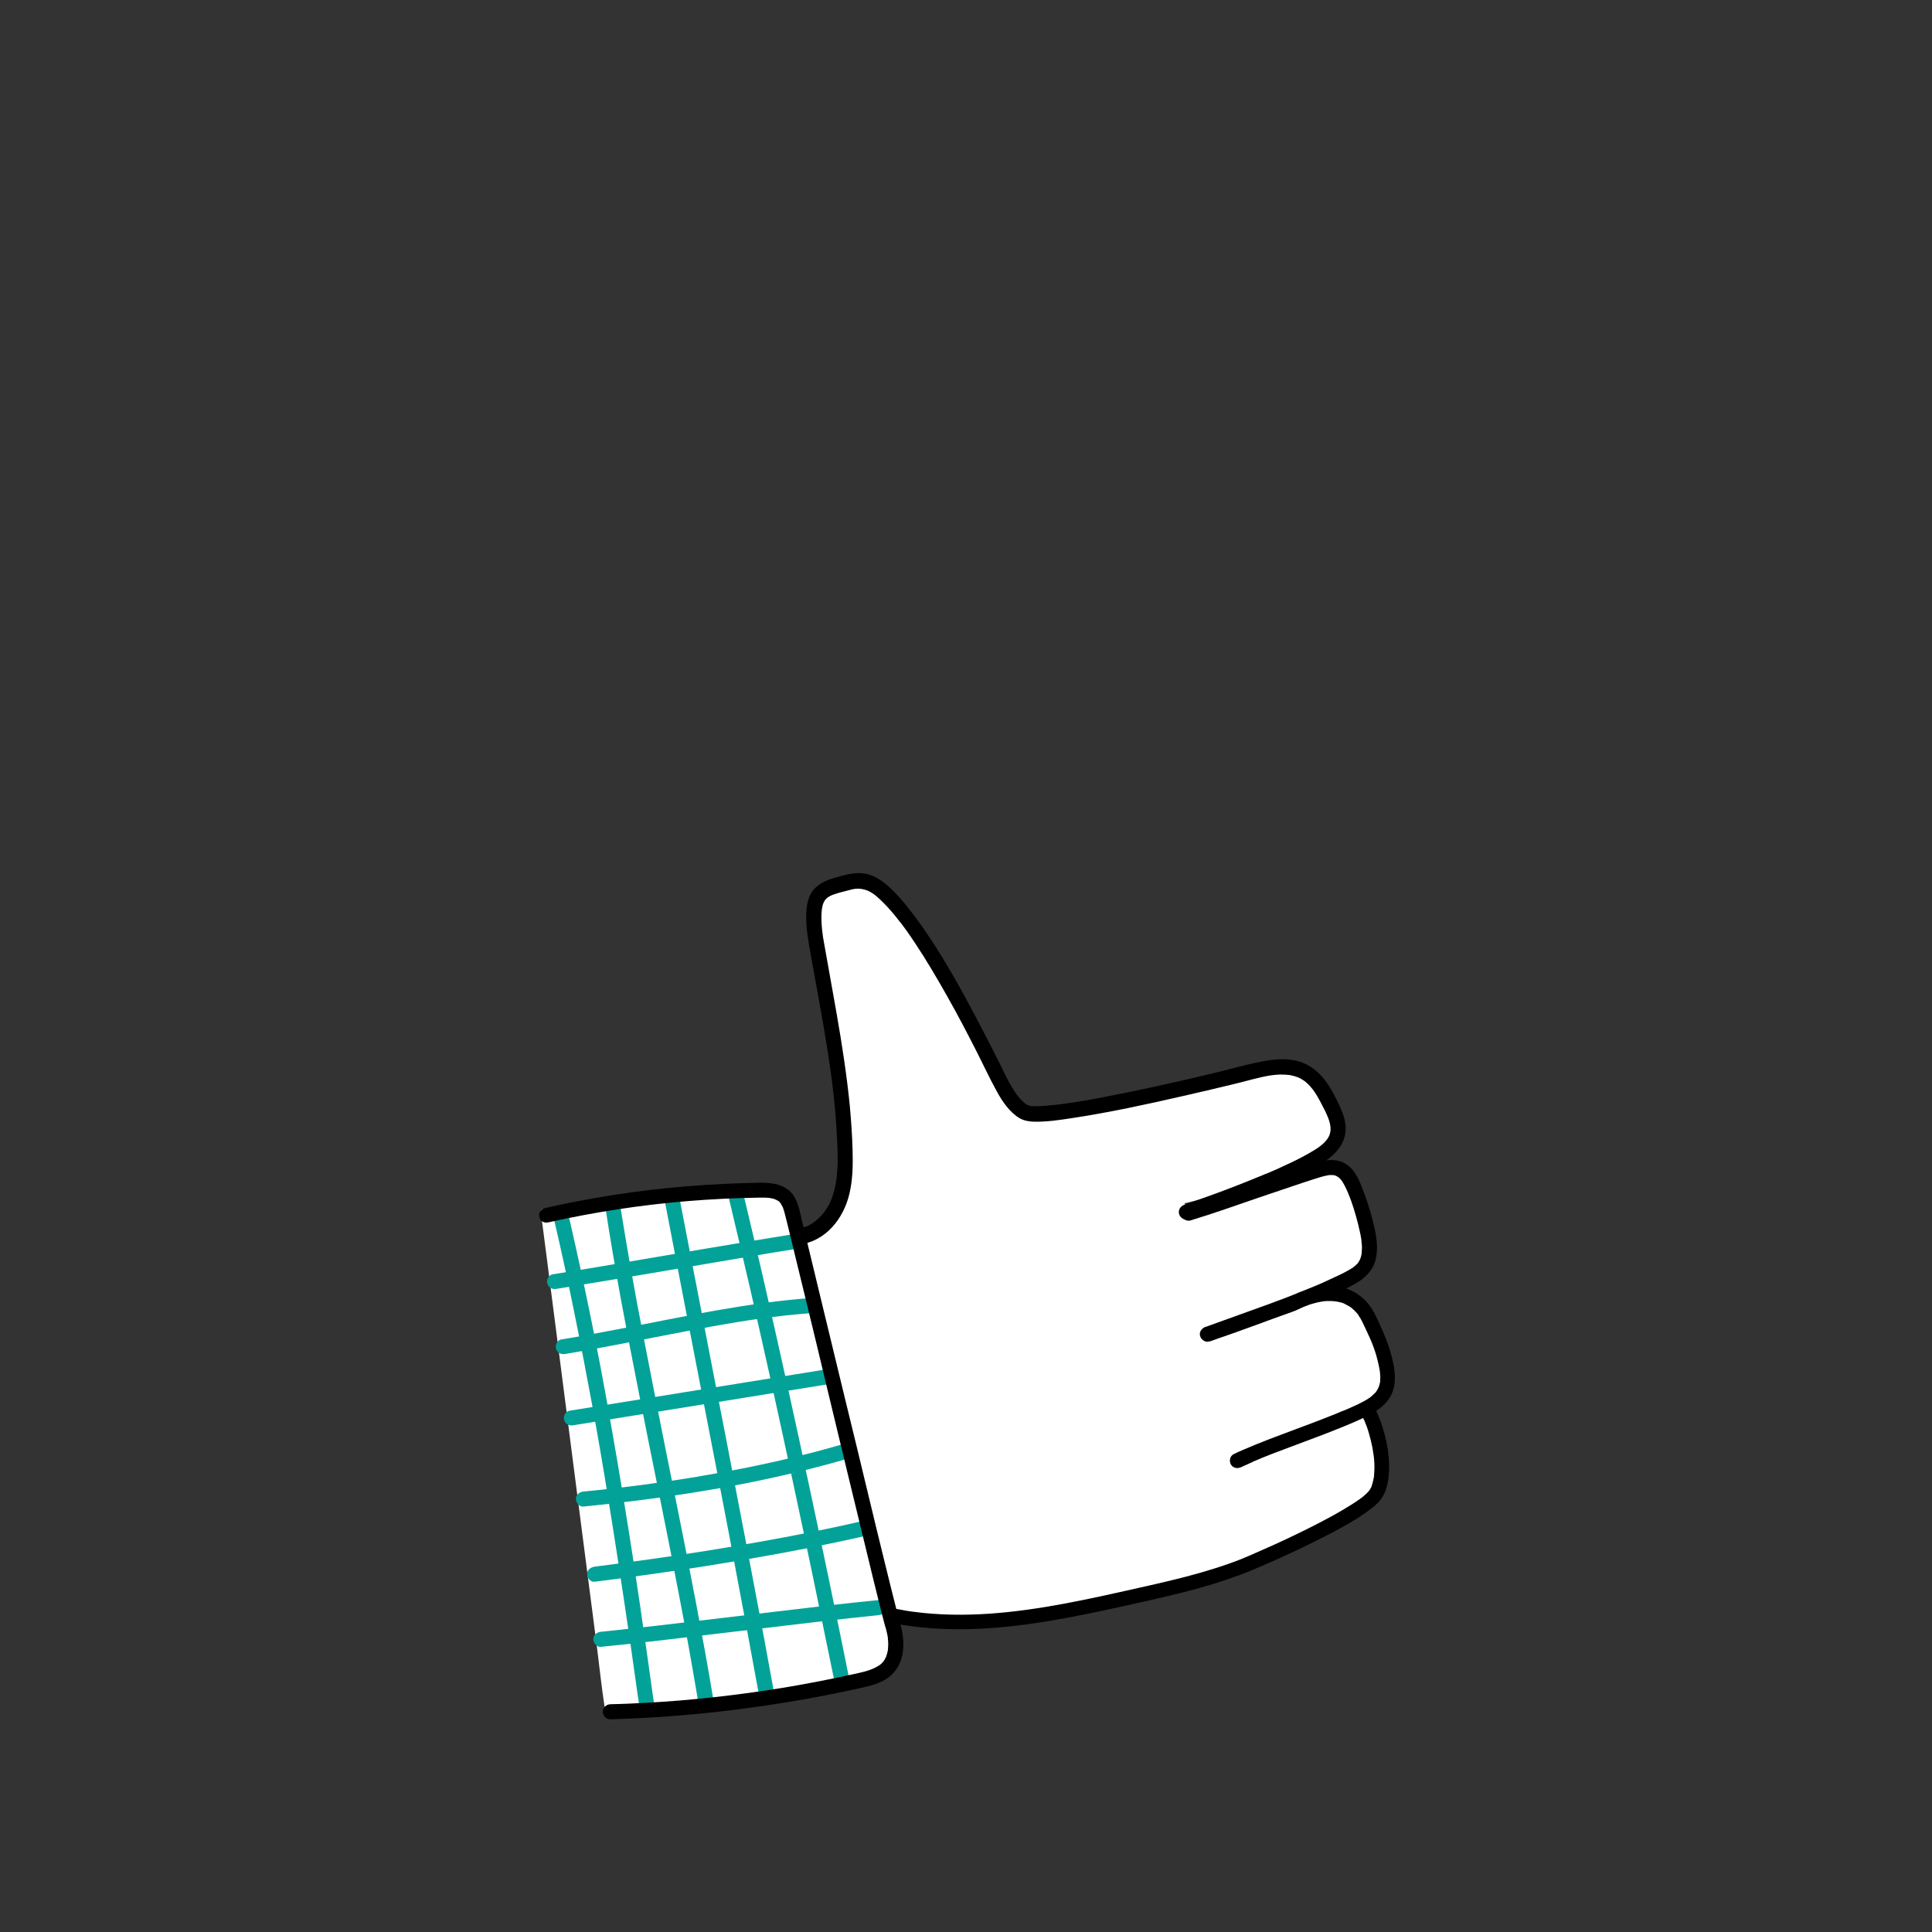 <svg enable-background="new 0 0 1000 1000" viewBox="0 0 1000 1000" xmlns="http://www.w3.org/2000/svg"><rect x="0" y="0" width="1000" height="1000" fill="#333333" stroke="none"/><path d="m707.3 729c5.2 10.8 9.8 31.3 3.8 41.7s-56.8 33-70.3 38.2c-17.2 6.6-35.3 10.7-53.3 14.8-41.4 9.3-84.2 18.7-125.8 10.6l-2.2-.5c.6 2.5 1.1 4.1 1.3 4.8 2.4 7.6 3.1 16.9-2.3 22.8-3.7 4-9.3 5.4-14.5 6.6-42.4 9.5-85.7 15-129.2 16.2l-33-257.2c36.2-8.1 73.2-12.5 110.3-12.9 4.6-.1 9.6.1 12.9 3.3 2.5 2.4 3.5 6 4.3 9.3.5 2.1 1.1 4.4 1.6 6.7l1.6 5c9.2-1 16.8-8.4 20.3-17 3.6-8.5 3.9-18.1 3.6-27.3-.9-36.4-8.8-72.2-15-108-1-5.6-1.9-14.3-.6-19.9 1-4.1 3.2-7.3 10.9-9.5l6.8-1.8c5-1.3 10.3-.4 14.4 2.6 22 16 52.5 78.3 64.3 101.9 2.5 5 7.7 13.1 12.9 15 10.9 3.9 87.6-14 115.4-21.1 9.9-2.5 21-4.9 29.7.5 5.8 3.6 9.2 10 12.3 16 2.5 4.9 5 10.4 3.7 15.8-1.5 6.4-7.8 10.4-13.6 13.6-20.7 11.7-67.1 22.5-67.1 22.5l2.7 4.5c10.7-3.3 56.1-19.1 66.8-22.4 4-1.2 8.4-2.4 12.1-.7 3.6 1.6 5.6 5.5 7.1 9.1 3.2 7.5 5.7 15.3 7.3 23.3 1.3 6.1 1.9 13-1.7 18.1-2.3 3.3-6.1 5.3-9.7 7.1-24.6 12.2-71.4 27.8-71.4 27.8l44.8-16.1s27.9-15.8 39.2 9.2c2.9 6.4 5.6 11.9 7.3 18.7 1.6 6.2 3.1 13.1 0 18.7-2.6 4.6-7.6 7.2-12.4 9.4-15.6 7.5-47.9 18-63.5 25.4" fill="#fff"/><path d="m706 729.8c4.1 8.6 6.6 18.7 6.4 28.3 0 4-.5 8.5-2.7 12.1-1.1 1.7-2.8 3.1-4.3 4.3-5.2 4.2-11.2 7.5-17.1 10.7-7.3 4-14.8 7.7-22.3 11.2-14.5 6.8-29 13-44.4 17.5-12.4 3.6-25.1 6.4-37.8 9.2-13.1 3-26.3 5.8-39.6 8.1-27.6 4.8-56.7 7.4-84.3 1.2-1.1-.3-2.1.7-1.8 1.8 2.1 8.2 6.1 18.8-.6 26.1-3.4 3.7-8.5 5-13.2 6.1-5.7 1.3-11.5 2.5-17.2 3.7-23.7 4.7-47.6 8.1-71.6 10.3-13.5 1.2-27 2-40.6 2.4l1.5 1.5c-1.1-8.5-2.2-17-3.3-25.5-2.6-20.5-5.3-40.9-7.9-61.4-3.2-24.8-6.4-49.6-9.6-74.5-2.8-21.4-5.5-42.8-8.3-64.2-.9-7-1.8-14.1-2.7-21.1-.3-2.2-.6-4.4-.9-6.6-.1-1.1-.1-2.4-.4-3.4 0-.1 0-.3-.1-.4-.4.5-.7 1-1.1 1.4 20.6-4.6 41.4-8 62.4-10.1 10.5-1.1 21-1.8 31.5-2.3 5.1-.2 10.1-.4 15.2-.4 4.2-.1 9.4-.3 12.7 2.8 3.5 3.3 4.1 9.4 5.2 13.8.5 2.2 1.3 4.4 2 6.5.2.6.8 1.2 1.4 1.1 12.2-1.5 20.5-11.9 23.5-23.2 1.9-6.9 2.1-14 2-21.1-.1-7.8-.6-15.7-1.4-23.5-1.5-15.6-3.9-31.1-6.5-46.5-1.4-7.8-2.8-15.6-4.2-23.4-1.3-7.2-2.9-14.5-3.7-21.8-.6-5.2-1.4-11.9 1.2-16.7 2.1-3.9 6.7-5.2 10.6-6.2 4.5-1.2 8.7-2.6 13.4-1.3 4.2 1.2 7.6 4.4 10.6 7.5 6.5 6.6 11.9 14.1 17 21.8 6 9 11.5 18.4 16.8 27.8 5.1 9.1 9.9 18.2 14.6 27.5 3.7 7.2 7 14.7 11 21.8 2.6 4.6 6.1 9.9 10.9 12.4 1.9 1 4 1.2 6.1 1.3 6.3.1 12.7-.9 19-1.8 19.1-2.9 38.1-7 56.9-11.3 8.7-2 17.4-4 26.1-6.2 9.8-2.4 20.5-6.5 30.7-4.8 7 1.2 11.9 5.6 15.5 11.5 1.7 2.8 3.2 5.8 4.7 8.8 1.7 3.6 3.3 7.7 2.7 11.7-1 6.2-6.9 10-12 12.9-4 2.3-8.3 4.3-12.6 6-16.7 6.8-34.2 11.7-51.7 16.1-1.2.3-2.3.6-3.5.8-.9.2-1.4 1.4-.9 2.2.9 1.5 1.8 3 2.7 4.5.3.6 1.1.9 1.7.7 11.6-3.5 23-7.6 34.4-11.5 6.7-2.3 13.4-4.6 20.1-6.8 5-1.7 10-3.6 15.2-4.8 2.5-.6 5.3-1.1 7.8-.1 2.4.9 4 3.1 5.3 5.3 2.6 4.7 4.4 10.1 6 15.3 1.7 5.5 3.3 11.2 3.7 16.9.4 5.2-.7 10.2-4.9 13.7-3.3 2.7-7.4 4.3-11.2 6.1-3.7 1.7-7.4 3.3-11.1 4.9-7.7 3.2-15.6 6.3-23.4 9.2-10.6 4-21.3 7.8-32 11.4.3 1 .5 1.9.8 2.9 9-3.2 18-6.5 27-9.7 6.7-2.4 13.6-4.5 20.1-7.5 10.9-5 25-6 32.6 5 3 4.4 5.1 9.9 7.1 14.8 2.1 5.3 3.9 11.2 4.3 16.9.4 6.4-2.1 11.2-7.5 14.5-3.7 2.3-7.7 4-11.6 5.7-19 8.1-39.1 14-57.8 22.9-1.7.8-.2 3.4 1.5 2.6 17.6-8.4 36.4-14 54.5-21.5 4.1-1.7 8.1-3.4 12.1-5.4 4.5-2.3 8.8-5.3 10.7-10.1 2.1-5.2 1.2-10.9-.1-16.2-1.4-6.1-3.8-11.8-6.4-17.5-2-4.4-3.9-8.7-7.4-12.1-2.6-2.6-5.9-4.4-9.4-5.4-6-1.7-12.4-.9-18.2.9-2.1.7-4.2 1.5-6.3 2.5-.5.2-.9.5-1.4.7-.6.3.4-.1-.1 0-3.8 1.5-7.6 2.7-11.4 4.1-11.1 4-22.1 8-33.2 11.9-1.8.6-1.1 3.5.8 2.9 9.7-3.2 19.3-6.7 28.8-10.2 8.3-3.1 16.6-6.3 24.7-9.6 7.7-3.2 15.9-6.3 23-10.7 4.3-2.7 7.3-6.6 8.1-11.6s-.2-10.1-1.3-15c-1.4-6-3.2-11.8-5.4-17.5-1.7-4.3-3.5-9.3-7.3-12.2-6.1-4.6-14.3-1-20.7 1.1s-12.8 4.3-19.1 6.4c-14 4.8-28 9.8-42.1 14.2.6.2 1.1.5 1.7.7-.9-1.5-1.8-3-2.7-4.5-.3.7-.6 1.5-.9 2.2 14.2-3.3 28.4-7.4 42.2-12.1 9.4-3.2 18.8-6.7 27.3-11.8 4.8-2.8 9.7-6.4 11.7-11.8 2.5-6.7-1-13.7-4.1-19.6-2.8-5.6-6.1-11.2-11.3-14.8-5.4-3.7-12.1-4.4-18.5-3.8-9.2.9-18.3 3.9-27.4 6.1-19.2 4.7-38.6 9-58 12.8-8.7 1.7-17.4 3.3-26.2 4.4-3.2.4-6.4.7-9.6.9-2 .1-4.2.2-6-.3-4.8-1.2-8.3-6.9-10.7-10.9-2.1-3.4-3.7-7.1-5.5-10.6-4.2-8.4-8.5-16.8-12.9-25.2-10-18.9-20.5-37.9-33.6-54.8-2.6-3.4-5.4-6.8-8.5-9.8-2.9-2.9-6.1-6-10-7.6-4.7-2-9.4-1.5-14.2-.2-4.1 1.1-8.4 2-11.8 4.5-3.8 2.8-5 7-5.4 11.5-.5 6.3.5 12.7 1.6 18.9 2.8 15.9 5.8 31.7 8.4 47.6 2.6 16 4.8 32.1 5.7 48.3.8 14 2 30.6-6.8 42.5-3.7 4.9-9.1 8.8-15.3 9.6.5.4 1 .7 1.4 1.1-.6-1.9-1.3-3.8-1.8-5.8-1.1-4.3-1.7-9.1-3.9-13.1-4.7-8.2-15.8-6.6-23.7-6.4-22 .6-44.1 2.5-65.9 5.8-12.5 1.9-24.9 4.2-37.3 7-.6.1-1.2.8-1.1 1.4 1.1 8.5 2.2 17 3.3 25.5 2.6 20.5 5.3 40.9 7.9 61.4 3.2 24.8 6.4 49.6 9.6 74.5 2.8 21.4 5.5 42.8 8.3 64.2 1.3 10.4 2.4 20.8 4 31.2 0 .1 0 .3.1.4.1.8.6 1.5 1.5 1.5 25.5-.7 51-2.9 76.3-6.5 12.6-1.8 25.1-3.9 37.6-6.4 5.9-1.2 11.9-2.4 17.7-3.8 4.8-1.2 9.8-2.8 13.2-6.5 7.6-8.2 3.8-19.5 1.4-29-.6.6-1.2 1.2-1.8 1.8 25.1 5.6 51.5 4.1 76.7.3 13.6-2.1 27.1-4.8 40.5-7.8 13.2-2.9 26.5-5.8 39.6-9.3 16.9-4.5 32.9-10.9 48.7-18.3 7.7-3.6 15.4-7.3 22.9-11.3 6.4-3.4 12.7-6.9 18.5-11.3 2.1-1.6 4.2-3.2 5.7-5.3 2.5-3.5 3.3-8.2 3.5-12.5.6-10.7-2.2-22-6.8-31.6-.5-1.8-3.1-.3-2.3 1.5z" fill="#fff"/><g fill="#02a298"><path d="m338.4 880.9c-2.3-16.6-4.7-33.3-7.1-49.9-2.4-16.5-4.9-32.9-7.6-49.3-2.6-16.4-5.4-32.8-8.3-49.2s-6-32.7-9.3-49-6.8-32.5-10.5-48.7c-.5-2-.9-4-1.4-6s-2.8-3.4-4.8-2.7c-2.1.7-3.2 2.7-2.7 4.8 3.8 16.2 7.3 32.4 10.6 48.7 3.3 16.2 6.4 32.4 9.4 48.7 3 16.4 5.8 32.8 8.4 49.2 2.7 16.5 5.2 33 7.7 49.5 2.5 16.6 4.9 33.2 7.2 49.9.3 2 .6 4.1.9 6.1s3 3.3 4.8 2.7c2.2-.7 3-2.6 2.7-4.8z"/><path d="m439.1 866.7c-3.2-16-6.5-32-9.8-47.9-3.4-16.3-6.8-32.6-10.3-48.9-3.5-16.4-7.1-32.8-10.7-49.3-3.6-16.4-7.3-32.8-11-49.1-3.6-16-7.4-32-11.2-47.9-.5-1.9-.9-3.9-1.4-5.8-.5-2-2.8-3.4-4.8-2.7-2.1.7-3.2 2.7-2.7 4.8 3.8 15.9 7.5 31.8 11.2 47.7 3.7 16.3 7.4 32.5 11 48.8 3.6 16.4 7.2 32.8 10.7 49.2s7 32.8 10.4 49.2c3.3 16 6.6 32.1 9.9 48.1.4 1.9.8 3.9 1.2 5.8.4 2 2.9 3.3 4.8 2.7 2.1-.6 3.2-2.6 2.7-4.7z"/><path d="m400.4 874.8c-3-16.7-6.1-33.4-9.3-50.1-3.3-17.5-6.6-35-10-52.5-3.3-17.4-6.7-34.9-10.1-52.3-3.2-16.7-6.5-33.4-9.7-50.2-2.9-15.1-5.9-30.3-8.8-45.4-.3-1.7-.7-3.5-1-5.2-.4-2.1-2.9-3.3-4.8-2.7-2.2.6-3.1 2.7-2.7 4.8 2.9 14.9 5.7 29.8 8.6 44.7 3.2 16.6 6.4 33.1 9.6 49.7 3.4 17.4 6.7 34.8 10.1 52.2 3.4 17.5 6.7 35.1 10 52.7 3.2 16.8 6.3 33.7 9.4 50.6.4 2 .7 4 1.1 6 .4 2.1 2.9 3.2 4.8 2.7 2.3-.8 3.2-2.9 2.8-5z"/><path d="m369.2 879.6c-2.7-16.6-5.8-33.2-8.9-49.7-3.3-17.2-6.6-34.3-10.1-51.5-3.5-17.3-7-34.6-10.4-52-3.3-16.8-6.6-33.7-9.8-50.5-2.9-15.7-5.7-31.4-8.2-47.1-.3-1.9-.6-3.8-.9-5.6-.3-2.1-2.9-3.2-4.8-2.7-2.2.6-3 2.7-2.7 4.8 2.4 15.7 5.1 31.3 7.9 46.8 3.1 16.7 6.3 33.4 9.6 50 3.4 17.3 6.9 34.6 10.4 51.9s6.9 34.5 10.2 51.8c3.2 16.6 6.2 33.2 9 49.8.3 2 .7 4 1 6.1s2.9 3.2 4.8 2.7c2.4-.6 3.3-2.7 2.9-4.8z"/><path d="m288.1 667.1c16.1-2.6 32.3-5.3 48.4-8 16.7-2.8 33.4-5.7 50.1-8.5 8.9-1.5 17.8-3 26.8-4.4 2-.3 3.3-2.9 2.7-4.8-.7-2.2-2.6-3.1-4.8-2.7-16.1 2.6-32.3 5.3-48.4 8-16.7 2.8-33.4 5.7-50.1 8.5-8.9 1.5-17.8 3-26.8 4.4-2 .3-3.3 2.9-2.7 4.8.7 2.2 2.6 3.1 4.8 2.7z"/><path d="m420.4 671.8c-16.7 1.2-33.3 3.6-49.8 6.5-16.9 3-33.8 6.5-50.7 9.7-9.8 1.9-19.6 3.7-29.4 5.3-2 .3-3.3 2.9-2.7 4.8.7 2.2 2.6 3.1 4.8 2.7 17.2-2.8 34.3-6.3 51.4-9.6 16.5-3.2 33-6.4 49.6-8.7 8.5-1.2 17.9-2.2 26.9-2.9 2-.1 4-1.7 3.9-3.9-.2-2-1.8-4-4-3.9z"/><path d="m428.9 708.6c-17.2 2.8-34.4 5.5-51.6 8.3-18.2 2.9-36.4 5.9-54.6 8.8-9.3 1.5-18.6 3-28 4.5-2 .3-3.3 2.9-2.7 4.8.7 2.2 2.6 3.1 4.8 2.7 17.2-2.8 34.4-5.5 51.6-8.3 18.2-2.9 36.4-5.9 54.6-8.8 9.3-1.5 18.6-3 28-4.5 2-.3 3.3-2.9 2.7-4.8-.7-2.2-2.6-3-4.8-2.7z"/><path d="m437 747.3c-16.4 4.8-33 8.8-49.8 12.2-8.9 1.8-17.8 3.4-26.7 4.9s-18.1 2.8-26.7 4c-10.6 1.4-21.2 2.6-31.8 3.6-2 .2-4 1.7-3.9 3.9.1 1.9 1.7 4.1 3.9 3.9 18.9-1.9 37.8-4.2 56.6-7.2 17.7-2.8 35.4-6.2 52.9-10.4 9.2-2.2 18.4-4.6 27.6-7.3 2-.6 3.4-2.8 2.7-4.8-.6-2.1-2.7-3.4-4.8-2.8z"/><path d="m446.5 787.3c-17.8 4.1-35.7 7.6-53.6 10.8-18.6 3.3-37.3 6.3-56 8.9-10.1 1.4-19 2.6-29.1 3.9-2 .3-4 1.6-3.9 3.9.1 1.9 1.7 4.2 3.9 3.9 18.4-2.3 36.7-4.9 55-7.7 18.8-3 37.6-6.2 56.3-9.9 9.9-2 19.7-4 29.6-6.3 2-.5 3.4-2.9 2.7-4.8-.7-2.1-2.7-3.2-4.9-2.7z"/><path d="m454.7 828.2c-18.4 1.8-36.7 4-55.1 6.2-19.7 2.3-39.4 4.7-59.1 7-9.8 1.1-19.6 2.2-29.5 3.2-2 .2-4 1.7-3.9 3.9.1 1.9 1.7 4.1 3.9 3.9 18.4-1.8 36.7-4 55.1-6.2 19.7-2.3 39.4-4.7 59.1-7 9.8-1.1 19.6-2.2 29.5-3.2 2-.2 4-1.7 3.9-3.9-.1-1.9-1.7-4.1-3.9-3.9z"/></g><path d="m283.8 632.7c23.7-5.3 47.7-9 71.9-11 12.2-1 24.4-1.6 36.6-1.8h3.7c.6 0 1.1.1 1.7.1.3 0 .6 0 .8.1-.6-.1.6.1.6.1.5.1 1.1.2 1.6.4.3.1.5.2.8.3-.5-.2.1.1.2.1 1.2.6 1.6.8 2.4 1.9-.3-.4.2.3.2.4.1.2.3.5.4.7s.3.5.4.7c.3.6-.2-.4.1.2.4 1.2.8 2.4 1.1 3.6.4 1.5.7 3 1.1 4.4 3.1 12.7 6.2 25.4 9.3 38.2 3.7 15.1 7.3 30.2 10.9 45.3 3.7 15.4 7.4 30.7 11.1 46.1 3.3 13.5 6.5 26.9 9.8 40.4 2.3 9.5 4.6 19.1 7 28.6.7 2.6 1.3 5.2 2 7.8.2.6.3 1.3.5 1.9.5 1.5.9 3 1.2 4.5.1.5.2 1.1.3 1.6.1.8.1.4 0 .2 0 .3.1.5.1.8.1 1.3.2 2.6.1 3.9 0 .5-.1 1.1-.1 1.6-.1.7.1-.5 0 .1-.1.3-.1.6-.2 1-.1.5-.2 1-.4 1.5-.1.2-.2.5-.2.7-.2.7.2-.3-.2.5-.2.5-.5.9-.7 1.4-.1.2-.9 1.2-.5.8-.3.4-.7.8-1.1 1.2-.6.5-.7.7-1.1.9-2.2 1.4-3.6 2-6 2.8-2.5.8-5.1 1.3-7.7 1.9-11.8 2.6-23.7 4.9-35.6 6.9-23.9 3.9-47.9 6.6-72.1 7.9-5.9.3-11.9.6-17.9.7-2.1.1-3.9 1.7-3.9 3.9 0 2.1 1.8 4 3.9 3.9 25-.7 49.9-2.8 74.6-6.3 12.3-1.7 24.6-3.7 36.8-6.1 6.1-1.2 12.2-2.5 18.3-3.8 4.9-1.1 10.1-2.4 14.2-5.4 9.2-6.9 8.9-18.9 5.9-28.8-.5-1.6-.9-3.2-1.3-4.8-2.1-8.2-4.1-16.4-6.1-24.5-3.2-12.9-6.3-25.8-9.4-38.7-3.7-15.4-7.4-30.8-11.2-46.2-3.8-15.6-7.5-31.1-11.3-46.7-3.3-13.7-6.6-27.3-9.9-41-.7-2.8-1.4-5.6-2-8.4-1.1-4.7-2.3-9.8-6.1-13-4.4-3.7-10.2-4.1-15.7-4-6.2.1-12.3.3-18.4.6-25 1.2-50 4.1-74.6 8.8-6 1.1-11.9 2.4-17.8 3.7-2.1.5-3.3 2.8-2.7 4.8.4 2 2.6 3.1 4.6 2.6z"/><path d="m413.5 644.2c13.9-1.6 23.2-13.5 26.2-26.5 1.7-7.3 1.8-14.8 1.6-22.2-.2-8-.8-15.9-1.5-23.8-1.6-15.7-4-31.2-6.7-46.7-1.4-7.9-2.8-15.7-4.2-23.6-.7-3.7-1.3-7.5-2-11.2-.3-1.7-.6-3.4-.9-5.1-.2-1.3-.3-2.3-.5-4-.3-3.2-.5-6.4-.2-9.6.1-.9.2-1.6.5-2.9.1-.4.3-.8.4-1.3-.3 1 .2-.4.4-.7.1-.2.3-.4.4-.7-.5.8-.1.1.1-.1.3-.4.7-.7 1-1 .5-.5.1 0 0 0 .3-.2.5-.4.8-.6.6-.4 1.3-.7 2-1-.6.3.7-.3.6-.2.3-.1.6-.2.9-.3.5-.2 1-.3 1.5-.5.6-.2 1.3-.3 1.9-.5 1.5-.4 3.1-.8 4.6-1.2 2.5-.7 4.8-.7 7.2 0 1.5.4 2.5.9 3.9 1.8.4.3.9.6 1.3.9-.9-.7.1.1.5.4 1.3 1.1 2.6 2.3 3.8 3.5 3 3 5.8 6.3 8.4 9.7-.5-.7.4.6.6.7.3.4.7.9 1 1.3.7 1 1.5 2 2.2 3 1.5 2.1 2.9 4.2 4.3 6.3 6 9 11.5 18.4 16.8 27.8 5.1 9 9.9 18.2 14.6 27.4 3.7 7.2 7 14.5 10.9 21.5 2.8 5.2 6.6 10.8 11.7 13.9 2.4 1.4 5 1.8 7.7 1.9 6.6.1 13.3-.9 19.8-1.9 19.1-2.9 38-7 56.8-11.3 8.7-2 17.4-4 26-6.1 3.4-.8 6.8-1.7 10.2-2.6 6.4-1.6 12.4-3.1 19-2.3-.6-.1.8.1.7.1.3.1.6.1.9.2.9.2 1.7.4 2.5.7 1.2.4 2.5 1.1 3.8 2 2 1.4 4.1 3.8 5.5 5.9 1.7 2.6 3.2 5.4 4.6 8.2 1.5 2.9 3.1 6.3 3.5 9.4.2 1.5.1 2.8-.3 4.1-.2.8-1 2.3-1.7 3.1-1.6 2-3.7 3.6-6 5-4.2 2.6-8.6 4.9-13.1 7-2.3 1.1-4.6 2.1-6.9 3.2-1.2.5-2.5 1.1-3.7 1.6-.6.2-1.1.5-1.7.7.6-.2 0 0-.1 0-.5.2-.9.4-1.4.6-4.9 2-9.8 4-14.7 5.9-7.5 2.9-15 5.6-22.6 8.3-1.1.4-2.3.8-3.4 1.2-2 .7-3.3 2.7-2.7 4.8.5 1.9 2.8 3.4 4.8 2.7 14.2-4.8 28.3-10.1 42.1-15.9 9.6-4 19.7-8.1 28.4-14 5.7-3.8 10.5-9 10.9-16.2.2-4.1-1.1-8-2.7-11.6-1.3-3.1-2.9-6.1-4.5-9-3.5-6.1-8.1-11.5-14.7-14.2s-14-2.2-20.8-.9c-8.5 1.6-17 4.1-25.4 6.1-19.2 4.6-38.4 8.9-57.8 12.6-4.5.9-9.1 1.7-13.6 2.4-2 .3-4.1.6-6.2.9-.5.1-1 .1-1.5.2-.3 0-.9.1.1 0-.3 0-.5.1-.8.1-.9.1-1.8.2-2.7.3-3 .3-6 .6-9 .7-1.1 0-2.2 0-3.3-.1-.2 0-.4-.1-.6-.1 1.3-.1.8.1.3 0-.4-.1-.7-.2-1.1-.3s.6.3.1.1c-.2-.1-.5-.2-.7-.4-.3-.2-.6-.4-.9-.6-.6-.4-.2-.1-.1 0-1.2-1-2.3-2.1-3.3-3.3-.8-1-1.3-1.6-2.1-2.9-.9-1.3-1.7-2.7-2.5-4-1.8-3.3-3.4-6.8-5.1-10.2-4.2-8.4-8.5-16.8-12.9-25.1-10.1-19-20.7-38-34-55-2.6-3.4-5.4-6.6-8.4-9.6-3.4-3.4-7.2-6.6-11.8-8.2-5.2-1.8-10.3-.8-15.4.6-4.5 1.2-9.1 2.4-12.7 5.7-4.2 3.7-5.1 9.6-5.1 14.9-.1 6.9 1.2 13.7 2.4 20.4 2.8 15.7 5.8 31.4 8.3 47.1 2.5 15.5 4.5 31.2 5.2 46.9.4 7.4.7 15-.3 22.2-.5 3.5-1.4 7.1-2.7 10.4-.1.3-.5 1.1-.7 1.6-.3.6-.6 1.2-1 1.8-.7 1.2-1.7 2.7-2.2 3.3-1.9 2.3-3.8 4.1-6 5.5-.6.4-1.3.7-1.9 1.1-.2.1-.5.2-.7.3.6-.3-.6.2-.6.2-.6.2-1.3.4-1.9.6-.4.1-.8.2-1.2.3 0 0-1.3.2-.6.1-2.1.2-3.9 1.6-3.9 3.9.1 2.5 1.9 4.7 4 4.4z"/><path d="m616.2 631.7c11.8-3.6 23.4-7.7 35-11.7 6.7-2.3 13.4-4.5 20.1-6.8 2.5-.8 5-1.7 7.6-2.5 2.8-.9 5.7-1.9 8.6-2.4.4-.1.7-.1 1.5-.1h.8c.8 0 .4 0 .2 0 .5.1 1.4.3 1.5.4.2.1 1.1.6 1.5.9-.5-.4.4.4.6.6s.4.4.6.7c.4.5-.5-.7.2.2.6.9 1.2 1.9 1.7 2.9 2.4 4.7 4.2 10.1 5.7 15.4.8 2.8 1.5 5.6 2.1 8.4.3 1.2.5 2.5.7 3.7 0 .3.1.5.1.8-.1-.6 0 .2 0 .4.1.7.1 1.3.2 2 .1 1.2 0 2.4-.1 3.6-.1.7.2-.9 0 .3 0 .3-.1.5-.1.8-.1.6-.3 1.3-.5 1.9 0-.1-.4 1.1-.2.6.2-.4-.2.3-.2.4-.3.5-.6 1-.9 1.5.3-.4 0 .1-.1.1-.2.2-.4.5-.7.7-.5.5-1 1-1.6 1.4.1-.1.5-.3-.1.1-.2.1-.4.3-.6.4-.5.3-1 .6-1.5.9-1.1.6-2.2 1.2-3.3 1.8-1.7.8-3.4 1.6-5.1 2.4s-3.5 1.6-5.2 2.4c-.8.4-1.7.7-2.5 1.1-.5.2-1 .4-1.5.6-.2.1-.4.2-.6.3-1 .4.7-.3-.3.1-7.8 3.2-15.6 6.3-23.5 9.3-10.5 3.9-21 7.7-31.6 11.3-.2.1-.3.1-.5.2.7 2.5 1.4 5 2.1 7.5 9.1-3.3 18.2-6.6 27.3-9.8 5-1.8 10-3.6 15-5.4 2-.7 3.9-1.6 5.8-2.5.2-.1.4-.2.6-.3.8-.3-1 .4-.1.1l1.5-.6c1.2-.5 2.4-.9 3.7-1.2 1.3-.4 2.7-.7 4.1-.9.2 0 .4-.1.7-.1.4-.1.4.1-.4 0 .3 0 .8-.1 1.1-.1.8-.1 1.7-.1 2.5-.1.7 0 1.5 0 2.2.1.4 0 .7.1 1 .1.4 0 .9-.1-.1 0 .2 0 .5.1.7.1.8.1 1.6.3 2.3.5.4.1.8.2 1.2.4.2.1.3.1.5.2s.3.1.5.2c-.5-.2-.6-.3-.4-.1.7.4 1.4.7 2.1 1.1.4.2.7.5 1.1.7.2.1.4.3.5.4.2.2.1.1-.3-.2.1.1.3.2.4.3.7.6 1.4 1.2 2 1.9.3.3.6.7.9 1 .1.2.5.7 0 0 .2.3.4.5.5.8 1.5 2.1 2.5 4.5 3.6 6.8.6 1.3 1.2 2.6 1.8 3.9.7 1.5 1 2.3 1.6 3.7 1.1 2.8 2.1 5.7 2.8 8.7.7 2.9 1.3 5.4 1.4 7.9 0 .7.1 1.4 0 2.1v.8s-.2 1.3-.1.6c-.1.7-.3 1.3-.5 2-.1.3-.2.5-.3.8-.2.4-.2.5-.1.2-.1.1-.1.2-.2.4-.3.6-.6 1.1-1 1.6-.6.9.5-.4-.3.4-.2.2-.3.4-.5.5-.4.4-.9.8-1.4 1.3-.9.8.3-.2-.2.2-.4.3-.7.5-1.1.8-3.7 2.5-7.9 4.2-11.9 6-.2.1-.5.2-.7.3-.9.4.5-.2-.1 0-.4.2-.9.4-1.3.5-1.1.5-2.2.9-3.3 1.4-2.2.9-4.4 1.7-6.6 2.6-4.7 1.8-9.3 3.6-14 5.3-9.1 3.4-18.3 6.8-27.3 10.7-1.7.7-3.4 1.5-5 2.3-1.9.9-2.4 3.6-1.4 5.3 1.1 1.9 3.4 2.3 5.3 1.4 1.8-.8 3.5-1.6 5.3-2.4.3-.1.6-.2.8-.4-.8.3-.2.1-.1 0 .5-.2 1-.4 1.5-.6 1.1-.5 2.2-.9 3.3-1.4 4.6-1.9 9.3-3.6 14-5.4 9.5-3.6 19-7 28.4-10.9 4.2-1.7 8.3-3.5 12.3-5.5 5.4-2.7 10.3-6.2 12.7-11.9 2.4-5.9 1.3-12.5-.2-18.5-1.5-6.2-4-11.9-6.6-17.7-2.1-4.6-4.3-9.1-8.1-12.5-3-2.7-6.5-4.7-10.4-5.7-6.5-1.7-13.5-.8-19.8 1.3-2.2.7-4.3 1.6-6.4 2.6-.4.2-.8.4-1.2.6-.4.3 1.4-.5.5-.2-4 1.3-7.9 2.8-11.9 4.3-10.6 3.8-21.3 7.7-31.9 11.5-.2.1-.5.2-.7.2-1.9.7-3.4 2.7-2.7 4.8.6 1.9 2.7 3.4 4.8 2.7 9.4-3.1 18.7-6.5 28-9.9 8.1-3 16.2-6.1 24.2-9.4 7.8-3.2 15.8-6.4 23.2-10.5 5-2.8 9.2-6.8 10.6-12.5 1.4-5.4.6-11.1-.6-16.5-1.3-5.9-3-11.7-5.1-17.3-1.9-5-3.8-10.9-8-14.5-7-6-16-2.4-23.6.1-6.4 2.1-12.7 4.2-19 6.4-13 4.4-26 9-39.1 13.1-.9.3-1.7.5-2.6.8-1.9.6-3.4 2.8-2.7 4.8s2.8 3.4 4.9 2.8z"/><path d="m461.8 840.1c26.7 5.2 54 3.4 80.7-1 13.3-2.2 26.5-5 39.6-7.9 13-2.9 26-5.7 38.9-9.3 9.3-2.6 18.4-5.6 27.3-9.3 6.7-2.8 13.3-5.7 19.9-8.8 7.5-3.5 15-7.2 22.4-11.1 6.2-3.3 12.4-6.8 18-11 2-1.5 4.1-3.1 5.7-5.1 2.6-3.2 3.8-7.3 4.3-11.3 1.3-9.9-.7-20.5-4.1-29.8-.8-2.2-1.7-4.3-2.7-6.4-.9-1.9-3.6-2.4-5.3-1.4-1.9 1.1-2.3 3.4-1.4 5.3.2.4.4.9.6 1.3.1.3.2.5.4.8-.1-.1-.3-.8 0-.1.4 1.1.9 2.2 1.3 3.3.8 2.2 1.4 4.4 2 6.7.6 2.4 1.1 4.7 1.4 7.2 0 .1.2 1.3.1.4 0 .2.1.5.1.7.1.6.1 1.2.2 1.8.1 1.2.2 2.5.2 3.7 0 1.1 0 2.2-.1 3.3 0 .6-.1 1.1-.1 1.7 0 .2-.2 1.2 0 .3 0 .3-.1.6-.2 1-.2 1-.4 2-.7 3-.1.4-.3.8-.4 1.3-.1.2-.4.8 0 0-.1.3-.2.5-.4.8-.3.5-.5.9-.8 1.4-.4.7.7-.8.1-.2-.2.2-.3.4-.5.6-.7.8-1.6 1.6-2.4 2.3-.2.2-.5.4-.7.6-.1.1-.2.2-.3.2-.7.5.1-.2.2-.1 0 0-1.5 1.1-1.7 1.2-1.3.9-2.6 1.8-3.9 2.6-3 1.9-6.1 3.7-9.3 5.5-7.1 3.9-14.3 7.5-21.6 11-6.7 3.2-13.4 6.2-20.1 9.1-.3.1-.6.3-.9.4-1.1.5.5-.2-.2.1-.6.3-1.3.5-1.9.8-1 .4-2.1.9-3.1 1.3-5.1 2-10.3 3.8-15.6 5.4-12.3 3.8-24.9 6.7-37.5 9.5-12.9 2.9-25.8 5.8-38.7 8.2-25.4 4.7-51.5 7.6-77.4 4.2-2.7-.3-6-.9-9-1.5-2-.4-4.3.6-4.8 2.7-.8 1.7.2 4.2 2.4 4.6z"/></svg>